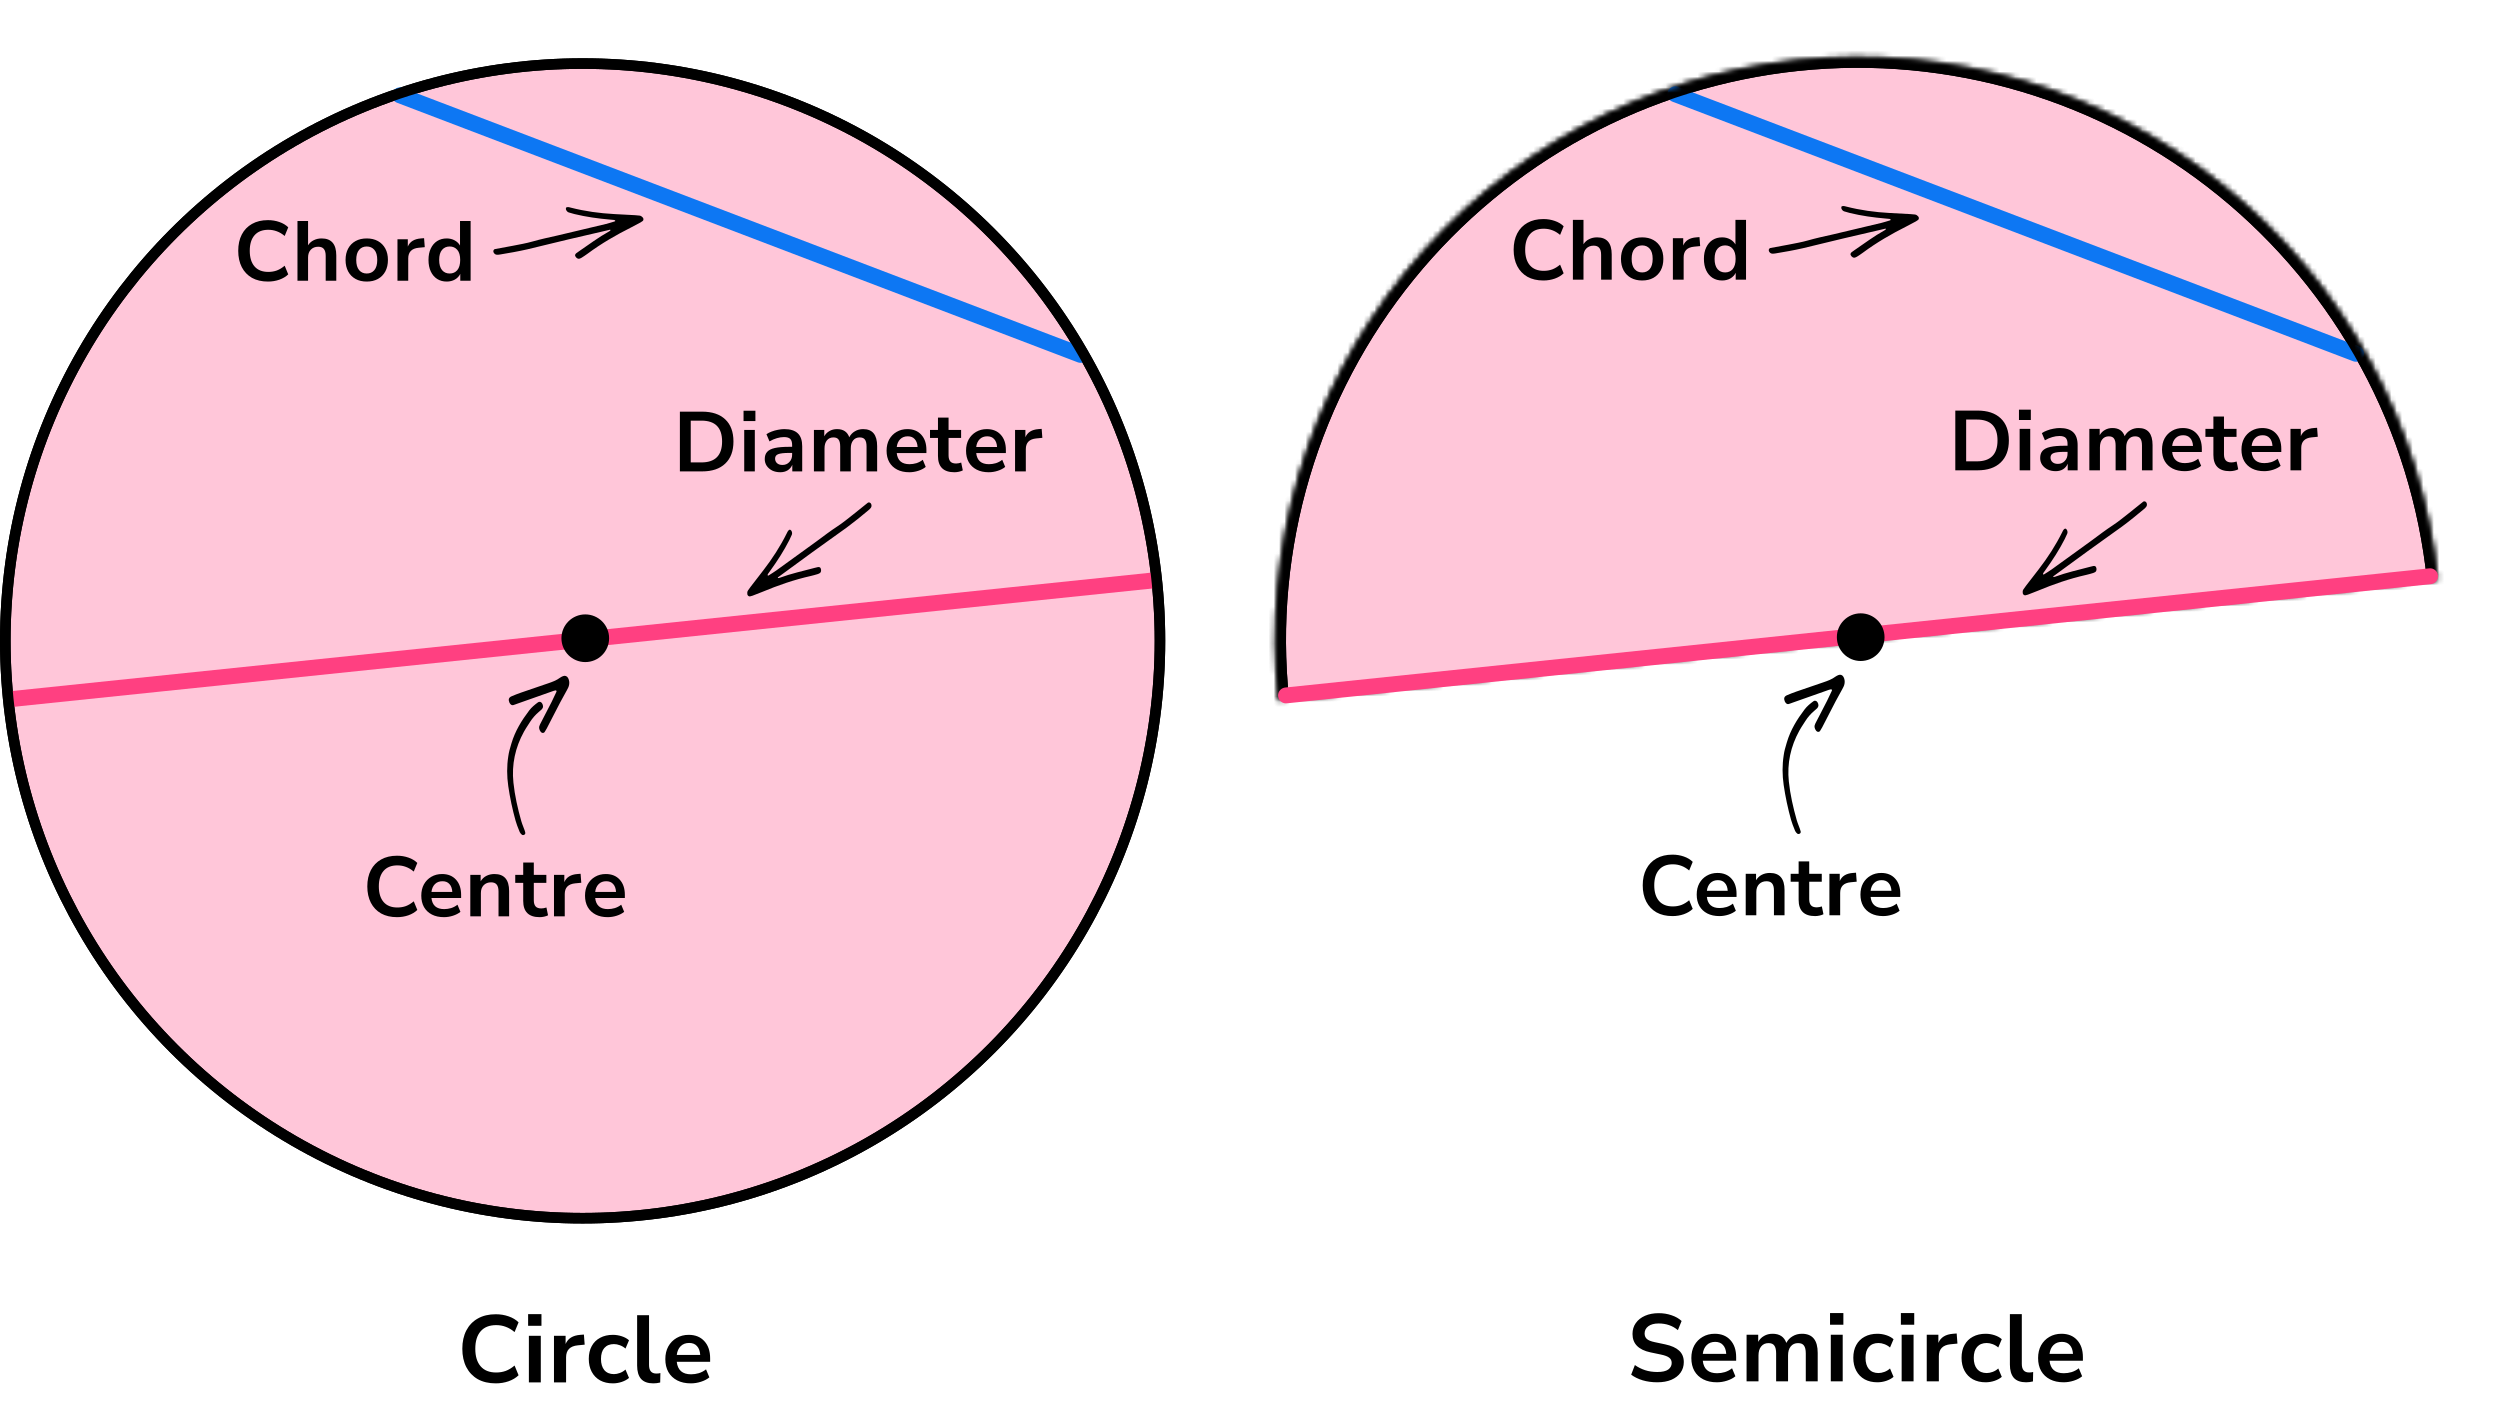 <?xml version="1.0" encoding="UTF-8"?> <svg xmlns="http://www.w3.org/2000/svg" width="472" height="267" viewBox="0 0 472 267" fill="none"><path d="M93.605 261.18C92.285 261.18 91.151 260.916 90.203 260.388C89.267 259.848 88.547 259.092 88.043 258.12C87.539 257.136 87.287 255.978 87.287 254.646C87.287 253.314 87.539 252.162 88.043 251.19C88.547 250.218 89.267 249.468 90.203 248.94C91.151 248.4 92.285 248.13 93.605 248.13C94.457 248.13 95.261 248.262 96.017 248.526C96.785 248.79 97.415 249.168 97.907 249.66L97.151 251.496C96.611 251.04 96.059 250.71 95.495 250.506C94.931 250.29 94.325 250.182 93.677 250.182C92.393 250.182 91.415 250.572 90.743 251.352C90.071 252.12 89.735 253.218 89.735 254.646C89.735 256.074 90.071 257.178 90.743 257.958C91.415 258.738 92.393 259.128 93.677 259.128C94.325 259.128 94.931 259.026 95.495 258.822C96.059 258.606 96.611 258.27 97.151 257.814L97.907 259.65C97.415 260.13 96.785 260.508 96.017 260.784C95.261 261.048 94.457 261.18 93.605 261.18ZM99.708 250.308V248.112H102.228V250.308H99.708ZM99.852 261V252.198H102.102V261H99.852ZM104.59 261V252.198H106.786V253.746C107.218 252.702 108.142 252.126 109.558 252.018L110.242 251.964L110.386 253.872L109.09 253.998C107.614 254.142 106.876 254.898 106.876 256.266V261H104.59ZM115.716 261.18C114.792 261.18 113.988 260.994 113.304 260.622C112.62 260.238 112.092 259.698 111.72 259.002C111.348 258.306 111.162 257.49 111.162 256.554C111.162 255.618 111.348 254.814 111.72 254.142C112.092 253.458 112.62 252.936 113.304 252.576C113.988 252.204 114.792 252.018 115.716 252.018C116.28 252.018 116.838 252.108 117.39 252.288C117.942 252.468 118.398 252.72 118.758 253.044L118.092 254.61C117.78 254.334 117.426 254.124 117.03 253.98C116.646 253.836 116.274 253.764 115.914 253.764C115.134 253.764 114.528 254.01 114.096 254.502C113.676 254.982 113.466 255.672 113.466 256.572C113.466 257.46 113.676 258.162 114.096 258.678C114.528 259.182 115.134 259.434 115.914 259.434C116.262 259.434 116.634 259.362 117.03 259.218C117.426 259.074 117.78 258.858 118.092 258.57L118.758 260.154C118.398 260.466 117.936 260.718 117.372 260.91C116.82 261.09 116.268 261.18 115.716 261.18ZM123.349 261.18C122.305 261.18 121.531 260.898 121.027 260.334C120.535 259.758 120.289 258.918 120.289 257.814V248.31H122.539V257.706C122.539 258.786 122.995 259.326 123.907 259.326C124.039 259.326 124.171 259.32 124.303 259.308C124.435 259.296 124.561 259.272 124.681 259.236L124.645 261.018C124.213 261.126 123.781 261.18 123.349 261.18ZM130.437 261.18C129.441 261.18 128.583 260.994 127.863 260.622C127.143 260.25 126.585 259.722 126.189 259.038C125.805 258.354 125.613 257.544 125.613 256.608C125.613 255.696 125.799 254.898 126.171 254.214C126.555 253.53 127.077 252.996 127.737 252.612C128.409 252.216 129.171 252.018 130.023 252.018C131.271 252.018 132.255 252.414 132.975 253.206C133.707 253.998 134.073 255.078 134.073 256.446V257.112H127.773C127.941 258.684 128.841 259.47 130.473 259.47C130.965 259.47 131.457 259.398 131.949 259.254C132.441 259.098 132.891 258.858 133.299 258.534L133.929 260.046C133.509 260.394 132.981 260.67 132.345 260.874C131.709 261.078 131.073 261.18 130.437 261.18ZM130.113 253.548C129.453 253.548 128.919 253.752 128.511 254.16C128.103 254.568 127.857 255.12 127.773 255.816H132.201C132.153 255.084 131.949 254.526 131.589 254.142C131.241 253.746 130.749 253.548 130.113 253.548Z" fill="black"></path><circle cx="110" cy="121" r="109" fill="#FF4081" fill-opacity="0.3" stroke="black" stroke-width="2"></circle><path d="M2 132L218.5 109.5" stroke="#FF4081" stroke-width="3" stroke-linejoin="round"></path><path d="M75.5 18L204 67" stroke="#0D77F3" stroke-width="3" stroke-linecap="round"></path><circle cx="110" cy="121" r="109" stroke="black" stroke-width="2"></circle><circle cx="110.5" cy="120.5" r="4.5" fill="black"></circle><path fill-rule="evenodd" clip-rule="evenodd" d="M107.26 128.019C107.46 128.406 107.524 128.813 107.454 129.242C107.399 129.637 107.212 129.977 107.025 130.316C106.988 130.381 106.952 130.447 106.917 130.513C106.746 130.835 106.568 131.153 106.39 131.471C106.178 131.849 105.966 132.228 105.766 132.613C105.248 133.606 104.735 134.603 104.223 135.599C103.89 136.247 103.557 136.895 103.222 137.542C103.106 137.765 102.975 137.981 102.836 138.19C102.656 138.461 102.305 138.444 102.093 138.172C101.752 137.732 101.678 137.291 101.953 136.772C102.702 135.361 103.428 133.939 104.151 132.515C104.469 131.889 104.762 131.25 105.055 130.613L105.069 130.582C105.092 130.533 105.049 130.447 105.015 130.38C105.012 130.374 105.009 130.368 105.006 130.362C104.997 130.342 104.926 130.343 104.886 130.35C104.867 130.354 104.847 130.358 104.828 130.361C104.723 130.381 104.618 130.4 104.519 130.435C102.219 131.246 99.92 132.059 97.622 132.872C97.543 132.9 97.465 132.93 97.386 132.96C97.229 133.02 97.071 133.08 96.909 133.123C96.688 133.182 96.496 133.086 96.354 132.913C96.275 132.817 96.204 132.708 96.157 132.593C95.938 132.054 96.067 131.683 96.585 131.46C97.164 131.211 97.752 130.981 98.347 130.774C99.847 130.252 101.35 129.74 102.853 129.229C103.061 129.158 103.27 129.087 103.478 129.017C104.276 128.745 105.064 128.46 105.749 127.943C105.913 127.819 106.112 127.733 106.304 127.652C106.679 127.493 107.071 127.652 107.26 128.019ZM95.96 148.421C95.686 146.534 95.671 144.649 95.969 142.765C96.069 142.002 96.288 141.269 96.507 140.534C96.529 140.462 96.55 140.389 96.572 140.316C97.253 138.021 98.482 136.021 99.913 134.136C100.373 133.531 100.964 133.047 101.577 132.597C101.832 132.41 102.154 132.494 102.335 132.776C102.604 133.196 102.589 133.617 102.275 133.929C102.139 134.063 101.992 134.187 101.845 134.311C101.799 134.35 101.753 134.389 101.707 134.429C101.063 134.98 100.509 135.61 100.056 136.328C99.941 136.51 99.823 136.692 99.705 136.874C99.433 137.292 99.161 137.711 98.921 138.147C97.271 141.142 96.578 144.346 96.935 147.754C97.194 150.229 97.743 152.649 98.423 155.039C98.522 155.384 98.651 155.719 98.781 156.055C98.849 156.23 98.917 156.405 98.98 156.582C98.992 156.613 99.003 156.645 99.015 156.676C99.076 156.842 99.137 157.009 99.169 157.181C99.202 157.349 99.151 157.516 98.978 157.605C98.816 157.69 98.638 157.693 98.507 157.571C98.358 157.432 98.197 157.273 98.124 157.09C98.087 156.998 98.05 156.906 98.013 156.814C97.766 156.204 97.519 155.591 97.343 154.959C96.745 152.81 96.282 150.63 95.96 148.421Z" fill="black"></path><path fill-rule="evenodd" clip-rule="evenodd" d="M105.339 44.441C103.564 44.839 102.047 45.164 100.55 45.594C99.336 45.943 98.079 46.151 96.838 46.399C95.716 46.623 94.587 46.814 93.463 47.026C93.17 47.081 93.05 47.43 93.213 47.704C93.346 47.929 93.538 48.075 93.797 48.093C93.997 48.107 94.205 48.083 94.405 48.05C96.14 47.766 97.87 47.46 99.587 47.069C102.178 46.477 104.744 45.784 107.336 45.195C109.888 44.614 112.434 44.006 114.985 43.415C115.076 43.394 115.224 43.297 115.258 43.449C115.271 43.505 115.115 43.625 115.016 43.679C113.009 44.789 111.183 46.172 109.293 47.457C109.125 47.571 108.958 47.69 108.796 47.814C108.601 47.965 108.529 48.177 108.604 48.344C108.753 48.678 109.106 48.923 109.362 48.85C109.518 48.807 109.674 48.744 109.809 48.658C110.187 48.416 110.566 48.172 110.926 47.905C113.525 45.976 116.314 44.362 119.205 42.913C119.79 42.621 120.362 42.306 120.937 41.995C121.079 41.918 121.213 41.823 121.341 41.723C121.525 41.578 121.528 41.257 121.361 41.069C121.194 40.881 121 40.734 120.745 40.703C120.462 40.668 120.176 40.642 119.891 40.627C118.586 40.554 117.281 40.485 115.976 40.416C113.194 40.268 110.447 39.889 107.749 39.198C107.591 39.158 107.432 39.109 107.271 39.097C107.157 39.089 107.035 39.121 106.926 39.161C106.831 39.196 106.816 39.477 106.878 39.614C106.984 39.846 107.143 40.032 107.386 40.111C107.735 40.225 108.089 40.324 108.446 40.412C110.672 40.957 112.936 41.266 115.218 41.464C115.461 41.485 115.706 41.499 115.948 41.532C116.019 41.541 116.097 41.593 116.143 41.65C116.197 41.717 116.146 41.777 116.04 41.808C115.491 41.968 114.948 42.155 114.392 42.289C111.409 43.005 108.424 43.709 105.439 44.417L105.339 44.441Z" fill="black"></path><path fill-rule="evenodd" clip-rule="evenodd" d="M154.105 102.249C155.566 101.165 156.802 100.227 158.105 99.374C159.162 98.682 160.14 97.866 161.138 97.087C162.04 96.383 162.921 95.652 163.816 94.939C164.049 94.753 164.392 94.89 164.493 95.192C164.576 95.439 164.561 95.681 164.406 95.888C164.286 96.049 164.133 96.191 163.977 96.321C162.629 97.45 161.268 98.561 159.851 99.607C157.711 101.184 155.511 102.675 153.373 104.254C151.268 105.809 149.145 107.341 147.033 108.888C146.957 108.943 146.787 108.992 146.879 109.117C146.914 109.164 147.106 109.123 147.213 109.084C149.364 108.287 151.602 107.807 153.809 107.214C154.006 107.161 154.205 107.112 154.405 107.071C154.646 107.021 154.854 107.104 154.932 107.27C155.087 107.602 155.043 108.029 154.82 108.176C154.686 108.265 154.536 108.342 154.383 108.388C153.953 108.518 153.521 108.644 153.083 108.743C149.926 109.453 146.882 110.512 143.898 111.758C143.295 112.01 142.682 112.238 142.071 112.47C141.92 112.527 141.761 112.567 141.602 112.599C141.372 112.644 141.127 112.436 141.093 112.187C141.06 111.938 141.075 111.695 141.218 111.481C141.376 111.244 141.544 111.011 141.718 110.785C142.514 109.749 143.314 108.715 144.113 107.681C145.817 105.477 147.323 103.149 148.56 100.653C148.633 100.507 148.701 100.355 148.796 100.225C148.864 100.134 148.969 100.062 149.07 100.006C149.158 99.957 149.381 100.128 149.444 100.265C149.551 100.497 149.588 100.738 149.489 100.975C149.348 101.313 149.192 101.646 149.025 101.973C147.986 104.015 146.742 105.932 145.402 107.791C145.26 107.989 145.11 108.183 144.977 108.388C144.938 108.448 144.927 108.541 144.94 108.613C144.955 108.697 145.034 108.698 145.126 108.638C145.606 108.327 146.103 108.037 146.567 107.703C149.056 105.911 151.538 104.109 154.022 102.31L154.105 102.249Z" fill="black"></path><path d="M74.964 173.16C73.791 173.16 72.783 172.925 71.94 172.456C71.108 171.976 70.468 171.304 70.02 170.44C69.572 169.565 69.348 168.536 69.348 167.352C69.348 166.168 69.572 165.144 70.02 164.28C70.468 163.416 71.108 162.749 71.94 162.28C72.783 161.8 73.791 161.56 74.964 161.56C75.722 161.56 76.436 161.677 77.108 161.912C77.791 162.147 78.351 162.483 78.788 162.92L78.116 164.552C77.636 164.147 77.146 163.853 76.644 163.672C76.143 163.48 75.604 163.384 75.028 163.384C73.887 163.384 73.018 163.731 72.42 164.424C71.823 165.107 71.524 166.083 71.524 167.352C71.524 168.621 71.823 169.603 72.42 170.296C73.018 170.989 73.887 171.336 75.028 171.336C75.604 171.336 76.143 171.245 76.644 171.064C77.146 170.872 77.636 170.573 78.116 170.168L78.788 171.8C78.351 172.227 77.791 172.563 77.108 172.808C76.436 173.043 75.722 173.16 74.964 173.16ZM83.827 173.16C82.942 173.16 82.179 172.995 81.539 172.664C80.899 172.333 80.403 171.864 80.051 171.256C79.71 170.648 79.539 169.928 79.539 169.096C79.539 168.285 79.705 167.576 80.035 166.968C80.377 166.36 80.841 165.885 81.427 165.544C82.025 165.192 82.702 165.016 83.459 165.016C84.569 165.016 85.443 165.368 86.083 166.072C86.734 166.776 87.059 167.736 87.059 168.952V169.544H81.459C81.609 170.941 82.409 171.64 83.859 171.64C84.297 171.64 84.734 171.576 85.171 171.448C85.609 171.309 86.009 171.096 86.371 170.808L86.931 172.152C86.558 172.461 86.089 172.707 85.523 172.888C84.958 173.069 84.393 173.16 83.827 173.16ZM83.539 166.376C82.953 166.376 82.478 166.557 82.115 166.92C81.753 167.283 81.534 167.773 81.459 168.392H85.395C85.353 167.741 85.171 167.245 84.851 166.904C84.542 166.552 84.105 166.376 83.539 166.376ZM88.793 173V165.176H90.745V166.392C91.012 165.944 91.369 165.603 91.817 165.368C92.276 165.133 92.788 165.016 93.353 165.016C95.198 165.016 96.121 166.088 96.121 168.232V173H94.121V168.328C94.121 167.72 94.004 167.277 93.769 167C93.545 166.723 93.193 166.584 92.713 166.584C92.126 166.584 91.657 166.771 91.305 167.144C90.964 167.507 90.793 167.992 90.793 168.6V173H88.793ZM101.887 173.16C99.817 173.16 98.782 172.136 98.782 170.088V166.68H97.278V165.176H98.782V162.84H100.783V165.176H103.151V166.68H100.783V169.976C100.783 170.488 100.895 170.872 101.119 171.128C101.343 171.384 101.705 171.512 102.207 171.512C102.356 171.512 102.511 171.496 102.671 171.464C102.831 171.421 102.996 171.379 103.167 171.336L103.471 172.808C103.279 172.915 103.033 173 102.735 173.064C102.447 173.128 102.164 173.16 101.887 173.16ZM104.593 173V165.176H106.545V166.552C106.929 165.624 107.75 165.112 109.009 165.016L109.617 164.968L109.745 166.664L108.593 166.776C107.281 166.904 106.625 167.576 106.625 168.792V173H104.593ZM114.74 173.16C113.854 173.16 113.092 172.995 112.452 172.664C111.812 172.333 111.316 171.864 110.964 171.256C110.622 170.648 110.452 169.928 110.452 169.096C110.452 168.285 110.617 167.576 110.948 166.968C111.289 166.36 111.753 165.885 112.34 165.544C112.937 165.192 113.614 165.016 114.372 165.016C115.481 165.016 116.356 165.368 116.996 166.072C117.646 166.776 117.972 167.736 117.972 168.952V169.544H112.372C112.521 170.941 113.321 171.64 114.772 171.64C115.209 171.64 115.646 171.576 116.084 171.448C116.521 171.309 116.921 171.096 117.284 170.808L117.844 172.152C117.47 172.461 117.001 172.707 116.436 172.888C115.87 173.069 115.305 173.16 114.74 173.16ZM114.452 166.376C113.865 166.376 113.39 166.557 113.028 166.92C112.665 167.283 112.446 167.773 112.372 168.392H116.308C116.265 167.741 116.084 167.245 115.764 166.904C115.454 166.552 115.017 166.376 114.452 166.376Z" fill="black"></path><path d="M50.594 53.16C49.421 53.16 48.413 52.925 47.57 52.456C46.738 51.976 46.098 51.304 45.65 50.44C45.202 49.565 44.978 48.536 44.978 47.352C44.978 46.168 45.202 45.144 45.65 44.28C46.098 43.416 46.738 42.749 47.57 42.28C48.413 41.8 49.421 41.56 50.594 41.56C51.351 41.56 52.066 41.677 52.738 41.912C53.421 42.147 53.981 42.483 54.418 42.92L53.746 44.552C53.266 44.147 52.775 43.853 52.274 43.672C51.773 43.48 51.234 43.384 50.658 43.384C49.517 43.384 48.647 43.731 48.05 44.424C47.453 45.107 47.154 46.083 47.154 47.352C47.154 48.621 47.453 49.603 48.05 50.296C48.647 50.989 49.517 51.336 50.658 51.336C51.234 51.336 51.773 51.245 52.274 51.064C52.775 50.872 53.266 50.573 53.746 50.168L54.418 51.8C53.981 52.227 53.421 52.563 52.738 52.808C52.066 53.043 51.351 53.16 50.594 53.16ZM56.163 53V41.72H58.163V46.312C58.43 45.885 58.787 45.565 59.235 45.352C59.683 45.128 60.179 45.016 60.723 45.016C62.569 45.016 63.491 46.088 63.491 48.232V53H61.491V48.328C61.491 47.72 61.374 47.277 61.139 47C60.915 46.723 60.563 46.584 60.083 46.584C59.497 46.584 59.027 46.771 58.675 47.144C58.334 47.507 58.163 47.992 58.163 48.6V53H56.163ZM69.241 53.16C68.43 53.16 67.726 52.995 67.129 52.664C66.531 52.333 66.067 51.864 65.737 51.256C65.406 50.637 65.241 49.912 65.241 49.08C65.241 48.248 65.406 47.528 65.737 46.92C66.067 46.312 66.531 45.843 67.129 45.512C67.726 45.181 68.43 45.016 69.241 45.016C70.052 45.016 70.755 45.181 71.353 45.512C71.95 45.843 72.414 46.312 72.745 46.92C73.076 47.528 73.241 48.248 73.241 49.08C73.241 49.912 73.076 50.637 72.745 51.256C72.414 51.864 71.95 52.333 71.353 52.664C70.755 52.995 70.052 53.16 69.241 53.16ZM69.241 51.64C69.838 51.64 70.318 51.427 70.681 51C71.043 50.563 71.225 49.923 71.225 49.08C71.225 48.227 71.043 47.592 70.681 47.176C70.318 46.749 69.838 46.536 69.241 46.536C68.644 46.536 68.163 46.749 67.801 47.176C67.438 47.592 67.257 48.227 67.257 49.08C67.257 49.923 67.438 50.563 67.801 51C68.163 51.427 68.644 51.64 69.241 51.64ZM75.042 53V45.176H76.994V46.552C77.378 45.624 78.199 45.112 79.458 45.016L80.066 44.968L80.194 46.664L79.042 46.776C77.73 46.904 77.074 47.576 77.074 48.792V53H75.042ZM84.34 53.16C83.657 53.16 83.055 52.995 82.532 52.664C82.02 52.333 81.62 51.864 81.332 51.256C81.044 50.637 80.9 49.912 80.9 49.08C80.9 48.237 81.044 47.517 81.332 46.92C81.62 46.312 82.02 45.843 82.532 45.512C83.055 45.181 83.657 45.016 84.34 45.016C84.895 45.016 85.396 45.139 85.844 45.384C86.292 45.629 86.628 45.955 86.852 46.36V41.72H88.852V53H86.9V51.704C86.687 52.152 86.351 52.509 85.892 52.776C85.433 53.032 84.916 53.16 84.34 53.16ZM84.9 51.64C85.498 51.64 85.978 51.427 86.34 51C86.703 50.563 86.884 49.923 86.884 49.08C86.884 48.227 86.703 47.592 86.34 47.176C85.978 46.749 85.498 46.536 84.9 46.536C84.303 46.536 83.823 46.749 83.46 47.176C83.097 47.592 82.916 48.227 82.916 49.08C82.916 49.923 83.097 50.563 83.46 51C83.823 51.427 84.303 51.64 84.9 51.64Z" fill="black"></path><path d="M128.363 89V77.72H132.555C134.443 77.72 135.899 78.205 136.923 79.176C137.958 80.147 138.475 81.539 138.475 83.352C138.475 85.155 137.958 86.547 136.923 87.528C135.899 88.509 134.443 89 132.555 89H128.363ZM130.411 87.304H132.427C135.03 87.304 136.331 85.987 136.331 83.352C136.331 80.728 135.03 79.416 132.427 79.416H130.411V87.304ZM140.381 79.496V77.544H142.621V79.496H140.381ZM140.509 89V81.176H142.509V89H140.509ZM147.313 89.16C146.748 89.16 146.241 89.053 145.793 88.84C145.356 88.616 145.009 88.317 144.753 87.944C144.508 87.571 144.385 87.149 144.385 86.68C144.385 86.104 144.534 85.651 144.833 85.32C145.132 84.979 145.617 84.733 146.289 84.584C146.961 84.435 147.862 84.36 148.993 84.36H149.553V84.024C149.553 83.491 149.436 83.107 149.201 82.872C148.966 82.637 148.572 82.52 148.017 82.52C147.58 82.52 147.132 82.589 146.673 82.728C146.214 82.856 145.75 83.059 145.281 83.336L144.705 81.976C144.982 81.784 145.308 81.619 145.681 81.48C146.065 81.331 146.465 81.219 146.881 81.144C147.308 81.059 147.708 81.016 148.081 81.016C149.222 81.016 150.07 81.283 150.625 81.816C151.18 82.339 151.457 83.155 151.457 84.264V89H149.585V87.752C149.404 88.189 149.116 88.536 148.721 88.792C148.326 89.037 147.857 89.16 147.313 89.16ZM147.729 87.784C148.252 87.784 148.684 87.603 149.025 87.24C149.377 86.877 149.553 86.419 149.553 85.864V85.512H149.009C148.006 85.512 147.308 85.592 146.913 85.752C146.529 85.901 146.337 86.179 146.337 86.584C146.337 86.936 146.46 87.224 146.705 87.448C146.95 87.672 147.292 87.784 147.729 87.784ZM153.669 89V81.176H155.621V82.376C155.856 81.949 156.181 81.619 156.597 81.384C157.013 81.139 157.493 81.016 158.037 81.016C159.21 81.016 159.978 81.528 160.341 82.552C160.586 82.072 160.938 81.699 161.397 81.432C161.856 81.155 162.378 81.016 162.965 81.016C164.725 81.016 165.605 82.088 165.605 84.232V89H163.605V84.312C163.605 83.715 163.504 83.277 163.301 83C163.109 82.723 162.778 82.584 162.309 82.584C161.786 82.584 161.376 82.771 161.077 83.144C160.778 83.507 160.629 84.013 160.629 84.664V89H158.629V84.312C158.629 83.715 158.528 83.277 158.325 83C158.133 82.723 157.808 82.584 157.349 82.584C156.826 82.584 156.416 82.771 156.117 83.144C155.818 83.507 155.669 84.013 155.669 84.664V89H153.669ZM171.674 89.16C170.789 89.16 170.026 88.995 169.386 88.664C168.746 88.333 168.25 87.864 167.898 87.256C167.557 86.648 167.386 85.928 167.386 85.096C167.386 84.285 167.551 83.576 167.882 82.968C168.223 82.36 168.687 81.885 169.274 81.544C169.871 81.192 170.549 81.016 171.306 81.016C172.415 81.016 173.29 81.368 173.93 82.072C174.581 82.776 174.906 83.736 174.906 84.952V85.544H169.306C169.455 86.941 170.255 87.64 171.706 87.64C172.143 87.64 172.581 87.576 173.018 87.448C173.455 87.309 173.855 87.096 174.218 86.808L174.778 88.152C174.405 88.461 173.935 88.707 173.37 88.888C172.805 89.069 172.239 89.16 171.674 89.16ZM171.386 82.376C170.799 82.376 170.325 82.557 169.962 82.92C169.599 83.283 169.381 83.773 169.306 84.392H173.242C173.199 83.741 173.018 83.245 172.698 82.904C172.389 82.552 171.951 82.376 171.386 82.376ZM180.193 89.16C178.123 89.16 177.089 88.136 177.089 86.088V82.68H175.585V81.176H177.089V78.84H179.089V81.176H181.457V82.68H179.089V85.976C179.089 86.488 179.201 86.872 179.425 87.128C179.649 87.384 180.011 87.512 180.513 87.512C180.662 87.512 180.817 87.496 180.977 87.464C181.137 87.421 181.302 87.379 181.473 87.336L181.777 88.808C181.585 88.915 181.339 89 181.041 89.064C180.753 89.128 180.47 89.16 180.193 89.16ZM186.677 89.16C185.792 89.16 185.029 88.995 184.389 88.664C183.749 88.333 183.253 87.864 182.901 87.256C182.56 86.648 182.389 85.928 182.389 85.096C182.389 84.285 182.555 83.576 182.885 82.968C183.227 82.36 183.691 81.885 184.277 81.544C184.875 81.192 185.552 81.016 186.309 81.016C187.419 81.016 188.293 81.368 188.933 82.072C189.584 82.776 189.909 83.736 189.909 84.952V85.544H184.309C184.459 86.941 185.259 87.64 186.709 87.64C187.147 87.64 187.584 87.576 188.021 87.448C188.459 87.309 188.859 87.096 189.221 86.808L189.781 88.152C189.408 88.461 188.939 88.707 188.373 88.888C187.808 89.069 187.243 89.16 186.677 89.16ZM186.389 82.376C185.803 82.376 185.328 82.557 184.965 82.92C184.603 83.283 184.384 83.773 184.309 84.392H188.245C188.203 83.741 188.021 83.245 187.701 82.904C187.392 82.552 186.955 82.376 186.389 82.376ZM191.643 89V81.176H193.595V82.552C193.979 81.624 194.8 81.112 196.059 81.016L196.667 80.968L196.795 82.664L195.643 82.776C194.331 82.904 193.675 83.576 193.675 84.792V89H191.643Z" fill="black"></path><path d="M312.897 260.977C311.901 260.977 310.977 260.851 310.125 260.599C309.273 260.335 308.553 259.981 307.965 259.537L308.667 257.719C309.255 258.139 309.897 258.463 310.593 258.691C311.301 258.919 312.069 259.033 312.897 259.033C313.845 259.033 314.535 258.877 314.967 258.565C315.399 258.241 315.615 257.827 315.615 257.323C315.615 256.903 315.459 256.573 315.147 256.333C314.847 256.093 314.325 255.895 313.581 255.739L311.601 255.325C309.345 254.845 308.217 253.687 308.217 251.851C308.217 251.059 308.427 250.369 308.847 249.781C309.267 249.193 309.849 248.737 310.593 248.413C311.337 248.089 312.195 247.927 313.167 247.927C314.031 247.927 314.841 248.059 315.597 248.323C316.353 248.575 316.983 248.935 317.487 249.403L316.785 251.131C315.789 250.291 314.577 249.871 313.149 249.871C312.321 249.871 311.673 250.045 311.205 250.393C310.737 250.741 310.503 251.197 310.503 251.761C310.503 252.193 310.647 252.541 310.935 252.805C311.223 253.057 311.715 253.255 312.411 253.399L314.373 253.813C315.561 254.065 316.443 254.461 317.019 255.001C317.607 255.541 317.901 256.261 317.901 257.161C317.901 257.917 317.697 258.583 317.289 259.159C316.881 259.735 316.299 260.185 315.543 260.509C314.799 260.821 313.917 260.977 312.897 260.977ZM324.15 260.977C323.154 260.977 322.296 260.791 321.576 260.419C320.856 260.047 320.298 259.519 319.902 258.835C319.518 258.151 319.326 257.341 319.326 256.405C319.326 255.493 319.512 254.695 319.884 254.011C320.268 253.327 320.79 252.793 321.45 252.409C322.122 252.013 322.884 251.815 323.736 251.815C324.984 251.815 325.968 252.211 326.688 253.003C327.42 253.795 327.786 254.875 327.786 256.243V256.909H321.486C321.654 258.481 322.554 259.267 324.186 259.267C324.678 259.267 325.17 259.195 325.662 259.051C326.154 258.895 326.604 258.655 327.012 258.331L327.642 259.843C327.222 260.191 326.694 260.467 326.058 260.671C325.422 260.875 324.786 260.977 324.15 260.977ZM323.826 253.345C323.166 253.345 322.632 253.549 322.224 253.957C321.816 254.365 321.57 254.917 321.486 255.613H325.914C325.866 254.881 325.662 254.323 325.302 253.939C324.954 253.543 324.462 253.345 323.826 253.345ZM329.754 260.797V251.995H331.95V253.345C332.214 252.865 332.58 252.493 333.048 252.229C333.516 251.953 334.056 251.815 334.668 251.815C335.988 251.815 336.852 252.391 337.26 253.543C337.536 253.003 337.932 252.583 338.448 252.283C338.964 251.971 339.552 251.815 340.212 251.815C342.192 251.815 343.182 253.021 343.182 255.433V260.797H340.932V255.523C340.932 254.851 340.818 254.359 340.59 254.047C340.374 253.735 340.002 253.579 339.474 253.579C338.886 253.579 338.424 253.789 338.088 254.209C337.752 254.617 337.584 255.187 337.584 255.919V260.797H335.334V255.523C335.334 254.851 335.22 254.359 334.992 254.047C334.776 253.735 334.41 253.579 333.894 253.579C333.306 253.579 332.844 253.789 332.508 254.209C332.172 254.617 332.004 255.187 332.004 255.919V260.797H329.754ZM345.509 250.105V247.909H348.029V250.105H345.509ZM345.653 260.797V251.995H347.903V260.797H345.653ZM354.459 260.977C353.535 260.977 352.731 260.791 352.047 260.419C351.363 260.035 350.835 259.495 350.463 258.799C350.091 258.103 349.905 257.287 349.905 256.351C349.905 255.415 350.091 254.611 350.463 253.939C350.835 253.255 351.363 252.733 352.047 252.373C352.731 252.001 353.535 251.815 354.459 251.815C355.023 251.815 355.581 251.905 356.133 252.085C356.685 252.265 357.141 252.517 357.501 252.841L356.835 254.407C356.523 254.131 356.169 253.921 355.773 253.777C355.389 253.633 355.017 253.561 354.657 253.561C353.877 253.561 353.271 253.807 352.839 254.299C352.419 254.779 352.209 255.469 352.209 256.369C352.209 257.257 352.419 257.959 352.839 258.475C353.271 258.979 353.877 259.231 354.657 259.231C355.005 259.231 355.377 259.159 355.773 259.015C356.169 258.871 356.523 258.655 356.835 258.367L357.501 259.951C357.141 260.263 356.679 260.515 356.115 260.707C355.563 260.887 355.011 260.977 354.459 260.977ZM358.887 250.105V247.909H361.407V250.105H358.887ZM359.031 260.797V251.995H361.281V260.797H359.031ZM363.769 260.797V251.995H365.965V253.543C366.397 252.499 367.321 251.923 368.737 251.815L369.421 251.761L369.565 253.669L368.269 253.795C366.793 253.939 366.055 254.695 366.055 256.063V260.797H363.769ZM374.895 260.977C373.971 260.977 373.167 260.791 372.483 260.419C371.799 260.035 371.271 259.495 370.899 258.799C370.527 258.103 370.341 257.287 370.341 256.351C370.341 255.415 370.527 254.611 370.899 253.939C371.271 253.255 371.799 252.733 372.483 252.373C373.167 252.001 373.971 251.815 374.895 251.815C375.459 251.815 376.017 251.905 376.569 252.085C377.121 252.265 377.577 252.517 377.937 252.841L377.271 254.407C376.959 254.131 376.605 253.921 376.209 253.777C375.825 253.633 375.453 253.561 375.093 253.561C374.313 253.561 373.707 253.807 373.275 254.299C372.855 254.779 372.645 255.469 372.645 256.369C372.645 257.257 372.855 257.959 373.275 258.475C373.707 258.979 374.313 259.231 375.093 259.231C375.441 259.231 375.813 259.159 376.209 259.015C376.605 258.871 376.959 258.655 377.271 258.367L377.937 259.951C377.577 260.263 377.115 260.515 376.551 260.707C375.999 260.887 375.447 260.977 374.895 260.977ZM382.527 260.977C381.483 260.977 380.709 260.695 380.205 260.131C379.713 259.555 379.467 258.715 379.467 257.611V248.107H381.717V257.503C381.717 258.583 382.173 259.123 383.085 259.123C383.217 259.123 383.349 259.117 383.481 259.105C383.613 259.093 383.739 259.069 383.859 259.033L383.823 260.815C383.391 260.923 382.959 260.977 382.527 260.977ZM389.616 260.977C388.62 260.977 387.762 260.791 387.042 260.419C386.322 260.047 385.764 259.519 385.368 258.835C384.984 258.151 384.792 257.341 384.792 256.405C384.792 255.493 384.978 254.695 385.35 254.011C385.734 253.327 386.256 252.793 386.916 252.409C387.588 252.013 388.35 251.815 389.202 251.815C390.45 251.815 391.434 252.211 392.154 253.003C392.886 253.795 393.252 254.875 393.252 256.243V256.909H386.952C387.12 258.481 388.02 259.267 389.652 259.267C390.144 259.267 390.636 259.195 391.128 259.051C391.62 258.895 392.07 258.655 392.478 258.331L393.108 259.843C392.688 260.191 392.16 260.467 391.524 260.671C390.888 260.875 390.252 260.977 389.616 260.977ZM389.292 253.345C388.632 253.345 388.098 253.549 387.69 253.957C387.282 254.365 387.036 254.917 386.952 255.613H391.38C391.332 254.881 391.128 254.323 390.768 253.939C390.42 253.543 389.928 253.345 389.292 253.345Z" fill="black"></path><mask id="path-14-inside-1" fill="white"><path d="M460.206 109.409C458.711 95.042 454.4 81.109 447.52 68.407C440.64 55.706 431.325 44.483 420.108 35.381C408.891 26.279 395.991 19.476 382.145 15.359C368.298 11.242 353.777 9.893 339.409 11.389C325.041 12.884 311.109 17.195 298.407 24.075C285.705 30.955 274.483 40.27 265.381 51.487C256.279 62.704 249.475 75.604 245.359 89.45C241.242 103.297 239.893 117.818 241.388 132.186L350.797 120.798L460.206 109.409Z"></path></mask><path d="M460.206 109.409C458.711 95.042 454.4 81.109 447.52 68.407C440.64 55.706 431.325 44.483 420.108 35.381C408.891 26.279 395.991 19.476 382.145 15.359C368.298 11.242 353.777 9.893 339.409 11.389C325.041 12.884 311.109 17.195 298.407 24.075C285.705 30.955 274.483 40.27 265.381 51.487C256.279 62.704 249.475 75.604 245.359 89.45C241.242 103.297 239.893 117.818 241.388 132.186L350.797 120.798L460.206 109.409Z" fill="#FF4081" fill-opacity="0.3" stroke="black" stroke-width="4" mask="url(#path-14-inside-1)"></path><path d="M316.299 17.797L444.799 66.797" stroke="#0D77F3" stroke-width="3" stroke-linecap="round"></path><mask id="path-16-inside-2" fill="white"><path d="M460.206 109.417C458.711 95.049 454.4 81.117 447.52 68.415C440.64 55.713 431.325 44.491 420.108 35.389C408.891 26.287 395.991 19.483 382.145 15.367C368.298 11.25 353.777 9.901 339.409 11.397C325.041 12.892 311.109 17.203 298.407 24.083C285.705 30.963 274.483 40.278 265.381 51.495C256.279 62.712 249.475 75.612 245.359 89.458C241.242 103.305 239.893 117.826 241.388 132.194L350.797 120.806L460.206 109.417Z"></path></mask><path d="M460.206 109.417C458.711 95.049 454.4 81.117 447.52 68.415C440.64 55.713 431.325 44.491 420.108 35.389C408.891 26.287 395.991 19.483 382.145 15.367C368.298 11.25 353.777 9.901 339.409 11.397C325.041 12.892 311.109 17.203 298.407 24.083C285.705 30.963 274.483 40.278 265.381 51.495C256.279 62.712 249.475 75.612 245.359 89.458C241.242 103.305 239.893 117.826 241.388 132.194L350.797 120.806L460.206 109.417Z" stroke="black" stroke-width="4" mask="url(#path-16-inside-2)"></path><path d="M242.799 131.297L458.799 108.797" stroke="#FF4081" stroke-width="3" stroke-linecap="round" stroke-linejoin="round"></path><circle cx="351.299" cy="120.297" r="4.5" fill="black"></circle><path fill-rule="evenodd" clip-rule="evenodd" d="M348.059 127.816C348.259 128.203 348.323 128.61 348.252 129.039C348.198 129.434 348.01 129.774 347.824 130.113C347.787 130.178 347.751 130.244 347.716 130.31C347.545 130.631 347.367 130.949 347.189 131.268C346.977 131.646 346.765 132.025 346.565 132.409C346.046 133.403 345.534 134.399 345.022 135.396C344.689 136.044 344.355 136.692 344.021 137.338C343.905 137.562 343.773 137.778 343.635 137.987C343.455 138.258 343.103 138.241 342.892 137.969C342.55 137.529 342.477 137.087 342.752 136.569C343.501 135.158 344.227 133.736 344.95 132.312C345.268 131.686 345.561 131.047 345.854 130.41L345.868 130.379C345.891 130.329 345.848 130.244 345.814 130.177C345.811 130.171 345.808 130.165 345.805 130.159C345.796 130.139 345.725 130.14 345.685 130.147C345.665 130.151 345.646 130.154 345.627 130.158C345.522 130.177 345.417 130.197 345.318 130.232C343.018 131.042 340.719 131.856 338.421 132.669C338.342 132.696 338.263 132.726 338.185 132.756C338.028 132.817 337.87 132.877 337.708 132.92C337.487 132.979 337.295 132.883 337.153 132.71C337.074 132.614 337.003 132.505 336.956 132.39C336.737 131.851 336.866 131.48 337.384 131.257C337.963 131.008 338.551 130.778 339.146 130.571C340.646 130.049 342.149 129.537 343.652 129.026C343.86 128.955 344.069 128.884 344.277 128.813C345.075 128.542 345.863 128.257 346.547 127.74C346.712 127.616 346.911 127.53 347.103 127.449C347.478 127.29 347.87 127.449 348.059 127.816ZM336.759 148.218C336.485 146.331 336.47 144.446 336.767 142.562C336.868 141.799 337.087 141.065 337.306 140.331C337.327 140.258 337.349 140.186 337.371 140.113C338.052 137.818 339.28 135.818 340.712 133.933C341.172 133.327 341.763 132.843 342.376 132.394C342.631 132.207 342.953 132.291 343.134 132.573C343.403 132.993 343.387 133.414 343.074 133.725C342.938 133.86 342.791 133.984 342.644 134.108C342.598 134.147 342.551 134.186 342.505 134.226C341.862 134.777 341.308 135.407 340.855 136.124C340.74 136.307 340.622 136.489 340.504 136.67C340.232 137.089 339.96 137.507 339.72 137.943C338.07 140.939 337.376 144.143 337.733 147.551C337.993 150.026 338.542 152.446 339.222 154.836C339.32 155.181 339.45 155.516 339.58 155.852C339.648 156.027 339.716 156.202 339.779 156.378C339.79 156.41 339.802 156.442 339.814 156.473C339.874 156.639 339.935 156.806 339.968 156.978C340 157.146 339.95 157.313 339.777 157.402C339.614 157.486 339.437 157.49 339.306 157.368C339.157 157.229 338.996 157.07 338.923 156.887C338.886 156.795 338.849 156.703 338.812 156.611C338.565 156.001 338.318 155.388 338.142 154.756C337.544 152.607 337.081 150.427 336.759 148.218Z" fill="black"></path><path fill-rule="evenodd" clip-rule="evenodd" d="M346.138 44.238C344.363 44.636 342.846 44.961 341.349 45.391C340.134 45.74 338.878 45.948 337.636 46.196C336.514 46.42 335.386 46.611 334.261 46.823C333.968 46.878 333.849 47.227 334.011 47.501C334.145 47.725 334.337 47.872 334.595 47.89C334.796 47.904 335.003 47.88 335.204 47.847C336.939 47.562 338.669 47.257 340.386 46.865C342.977 46.274 345.543 45.581 348.135 44.992C350.687 44.411 353.233 43.803 355.783 43.212C355.875 43.191 356.023 43.094 356.057 43.245C356.07 43.302 355.914 43.421 355.815 43.476C353.807 44.586 351.982 45.968 350.092 47.254C349.924 47.368 349.757 47.487 349.595 47.611C349.4 47.762 349.327 47.974 349.402 48.141C349.552 48.475 349.905 48.72 350.161 48.647C350.316 48.603 350.473 48.541 350.608 48.455C350.986 48.213 351.364 47.969 351.724 47.702C354.324 45.773 357.113 44.158 360.004 42.71C360.588 42.418 361.161 42.103 361.736 41.791C361.878 41.715 362.012 41.62 362.14 41.52C362.324 41.375 362.327 41.053 362.16 40.866C361.993 40.678 361.799 40.531 361.544 40.499C361.26 40.464 360.975 40.439 360.69 40.423C359.385 40.351 358.08 40.282 356.775 40.213C353.993 40.065 351.246 39.686 348.548 38.995C348.39 38.954 348.231 38.906 348.07 38.894C347.956 38.886 347.834 38.918 347.725 38.958C347.63 38.993 347.615 39.274 347.677 39.411C347.783 39.643 347.942 39.828 348.185 39.908C348.534 40.022 348.888 40.121 349.244 40.209C351.47 40.754 353.735 41.063 356.017 41.261C356.26 41.282 356.505 41.296 356.747 41.329C356.817 41.338 356.896 41.39 356.941 41.447C356.995 41.514 356.945 41.574 356.839 41.605C356.29 41.765 355.746 41.952 355.191 42.086C352.208 42.802 349.222 43.506 346.238 44.214L346.138 44.238Z" fill="black"></path><path fill-rule="evenodd" clip-rule="evenodd" d="M394.904 102.046C396.365 100.962 397.601 100.024 398.904 99.171C399.961 98.478 400.938 97.662 401.937 96.883C402.839 96.18 403.72 95.449 404.615 94.736C404.848 94.55 405.19 94.687 405.292 94.989C405.375 95.236 405.36 95.478 405.205 95.685C405.084 95.846 404.932 95.988 404.776 96.118C403.428 97.247 402.067 98.358 400.65 99.404C398.51 100.981 396.31 102.472 394.172 104.051C392.067 105.606 389.944 107.138 387.832 108.684C387.756 108.74 387.586 108.789 387.678 108.914C387.713 108.961 387.905 108.92 388.011 108.881C390.162 108.084 392.401 107.604 394.608 107.011C394.805 106.958 395.004 106.909 395.204 106.867C395.445 106.818 395.653 106.901 395.731 107.067C395.886 107.399 395.842 107.826 395.619 107.973C395.485 108.061 395.335 108.139 395.182 108.185C394.752 108.314 394.32 108.441 393.882 108.54C390.725 109.25 387.681 110.309 384.697 111.555C384.094 111.806 383.481 112.035 382.87 112.267C382.719 112.324 382.56 112.364 382.401 112.395C382.171 112.441 381.926 112.233 381.892 111.984C381.859 111.735 381.874 111.492 382.017 111.278C382.175 111.041 382.342 110.808 382.516 110.582C383.313 109.546 384.113 108.512 384.912 107.478C386.616 105.274 388.122 102.946 389.359 100.45C389.432 100.304 389.499 100.152 389.595 100.022C389.663 99.931 389.767 99.859 389.869 99.803C389.957 99.754 390.18 99.925 390.243 100.062C390.35 100.294 390.387 100.535 390.288 100.771C390.147 101.11 389.991 101.443 389.824 101.77C388.784 103.812 387.541 105.729 386.201 107.587C386.058 107.786 385.909 107.98 385.776 108.185C385.737 108.245 385.725 108.338 385.738 108.41C385.754 108.494 385.832 108.495 385.925 108.435C386.405 108.123 386.901 107.834 387.365 107.5C389.855 105.708 392.337 103.905 394.821 102.106L394.904 102.046Z" fill="black"></path><path d="M315.763 172.957C314.59 172.957 313.582 172.722 312.739 172.253C311.907 171.773 311.267 171.101 310.819 170.237C310.371 169.362 310.147 168.333 310.147 167.149C310.147 165.965 310.371 164.941 310.819 164.077C311.267 163.213 311.907 162.546 312.739 162.077C313.582 161.597 314.59 161.357 315.763 161.357C316.521 161.357 317.235 161.474 317.907 161.709C318.59 161.944 319.15 162.28 319.587 162.717L318.915 164.349C318.435 163.944 317.945 163.65 317.443 163.469C316.942 163.277 316.403 163.181 315.827 163.181C314.686 163.181 313.817 163.528 313.219 164.221C312.622 164.904 312.323 165.88 312.323 167.149C312.323 168.418 312.622 169.4 313.219 170.093C313.817 170.786 314.686 171.133 315.827 171.133C316.403 171.133 316.942 171.042 317.443 170.861C317.945 170.669 318.435 170.37 318.915 169.965L319.587 171.597C319.15 172.024 318.59 172.36 317.907 172.605C317.235 172.84 316.521 172.957 315.763 172.957ZM324.626 172.957C323.741 172.957 322.978 172.792 322.338 172.461C321.698 172.13 321.202 171.661 320.85 171.053C320.509 170.445 320.338 169.725 320.338 168.893C320.338 168.082 320.503 167.373 320.834 166.765C321.175 166.157 321.639 165.682 322.226 165.341C322.823 164.989 323.501 164.813 324.258 164.813C325.367 164.813 326.242 165.165 326.882 165.869C327.533 166.573 327.858 167.533 327.858 168.749V169.341H322.258C322.407 170.738 323.207 171.437 324.658 171.437C325.095 171.437 325.533 171.373 325.97 171.245C326.407 171.106 326.807 170.893 327.17 170.605L327.73 171.949C327.357 172.258 326.887 172.504 326.322 172.685C325.757 172.866 325.191 172.957 324.626 172.957ZM324.338 166.173C323.751 166.173 323.277 166.354 322.914 166.717C322.551 167.08 322.333 167.57 322.258 168.189H326.194C326.151 167.538 325.97 167.042 325.65 166.701C325.341 166.349 324.903 166.173 324.338 166.173ZM329.592 172.797V164.973H331.544V166.189C331.811 165.741 332.168 165.4 332.616 165.165C333.075 164.93 333.587 164.813 334.152 164.813C335.997 164.813 336.92 165.885 336.92 168.029V172.797H334.92V168.125C334.92 167.517 334.803 167.074 334.568 166.797C334.344 166.52 333.992 166.381 333.512 166.381C332.925 166.381 332.456 166.568 332.104 166.941C331.763 167.304 331.592 167.789 331.592 168.397V172.797H329.592ZM342.685 172.957C340.616 172.957 339.581 171.933 339.581 169.885V166.477H338.077V164.973H339.581V162.637H341.581V164.973H343.949V166.477H341.581V169.773C341.581 170.285 341.693 170.669 341.917 170.925C342.141 171.181 342.504 171.309 343.005 171.309C343.155 171.309 343.309 171.293 343.469 171.261C343.629 171.218 343.795 171.176 343.965 171.133L344.269 172.605C344.077 172.712 343.832 172.797 343.533 172.861C343.245 172.925 342.963 172.957 342.685 172.957ZM345.392 172.797V164.973H347.344V166.349C347.728 165.421 348.549 164.909 349.808 164.813L350.416 164.765L350.544 166.461L349.392 166.573C348.08 166.701 347.424 167.373 347.424 168.589V172.797H345.392ZM355.539 172.957C354.653 172.957 353.891 172.792 353.251 172.461C352.611 172.13 352.115 171.661 351.763 171.053C351.421 170.445 351.251 169.725 351.251 168.893C351.251 168.082 351.416 167.373 351.747 166.765C352.088 166.157 352.552 165.682 353.139 165.341C353.736 164.989 354.413 164.813 355.171 164.813C356.28 164.813 357.155 165.165 357.795 165.869C358.445 166.573 358.771 167.533 358.771 168.749V169.341H353.171C353.32 170.738 354.12 171.437 355.571 171.437C356.008 171.437 356.445 171.373 356.883 171.245C357.32 171.106 357.72 170.893 358.083 170.605L358.643 171.949C358.269 172.258 357.8 172.504 357.235 172.685C356.669 172.866 356.104 172.957 355.539 172.957ZM355.251 166.173C354.664 166.173 354.189 166.354 353.827 166.717C353.464 167.08 353.245 167.57 353.171 168.189H357.107C357.064 167.538 356.883 167.042 356.563 166.701C356.253 166.349 355.816 166.173 355.251 166.173Z" fill="black"></path><path d="M291.393 52.957C290.22 52.957 289.212 52.722 288.369 52.253C287.537 51.773 286.897 51.101 286.449 50.237C286.001 49.362 285.777 48.333 285.777 47.149C285.777 45.965 286.001 44.941 286.449 44.077C286.897 43.213 287.537 42.546 288.369 42.077C289.212 41.597 290.22 41.357 291.393 41.357C292.15 41.357 292.865 41.474 293.537 41.709C294.22 41.944 294.78 42.279 295.217 42.717L294.545 44.349C294.065 43.944 293.574 43.65 293.073 43.469C292.572 43.277 292.033 43.181 291.457 43.181C290.316 43.181 289.446 43.528 288.849 44.221C288.252 44.904 287.953 45.88 287.953 47.149C287.953 48.418 288.252 49.4 288.849 50.093C289.446 50.786 290.316 51.133 291.457 51.133C292.033 51.133 292.572 51.042 293.073 50.861C293.574 50.669 294.065 50.37 294.545 49.965L295.217 51.597C294.78 52.023 294.22 52.359 293.537 52.605C292.865 52.84 292.15 52.957 291.393 52.957ZM296.962 52.797V41.517H298.962V46.109C299.229 45.682 299.586 45.362 300.034 45.149C300.482 44.925 300.978 44.813 301.522 44.813C303.368 44.813 304.29 45.885 304.29 48.029V52.797H302.29V48.125C302.29 47.517 302.173 47.074 301.938 46.797C301.714 46.52 301.362 46.381 300.882 46.381C300.296 46.381 299.826 46.568 299.474 46.941C299.133 47.303 298.962 47.789 298.962 48.397V52.797H296.962ZM310.04 52.957C309.229 52.957 308.525 52.791 307.928 52.461C307.33 52.13 306.866 51.661 306.536 51.053C306.205 50.434 306.04 49.709 306.04 48.877C306.04 48.045 306.205 47.325 306.536 46.717C306.866 46.109 307.33 45.639 307.928 45.309C308.525 44.978 309.229 44.813 310.04 44.813C310.85 44.813 311.554 44.978 312.152 45.309C312.749 45.639 313.213 46.109 313.544 46.717C313.874 47.325 314.04 48.045 314.04 48.877C314.04 49.709 313.874 50.434 313.544 51.053C313.213 51.661 312.749 52.13 312.152 52.461C311.554 52.791 310.85 52.957 310.04 52.957ZM310.04 51.437C310.637 51.437 311.117 51.224 311.48 50.797C311.842 50.359 312.024 49.719 312.024 48.877C312.024 48.023 311.842 47.389 311.48 46.973C311.117 46.546 310.637 46.333 310.04 46.333C309.442 46.333 308.962 46.546 308.6 46.973C308.237 47.389 308.056 48.023 308.056 48.877C308.056 49.719 308.237 50.359 308.6 50.797C308.962 51.224 309.442 51.437 310.04 51.437ZM315.84 52.797V44.973H317.792V46.349C318.176 45.421 318.998 44.909 320.256 44.813L320.864 44.765L320.992 46.461L319.84 46.573C318.528 46.701 317.872 47.373 317.872 48.589V52.797H315.84ZM325.139 52.957C324.456 52.957 323.854 52.791 323.331 52.461C322.819 52.13 322.419 51.661 322.131 51.053C321.843 50.434 321.699 49.709 321.699 48.877C321.699 48.034 321.843 47.314 322.131 46.717C322.419 46.109 322.819 45.639 323.331 45.309C323.854 44.978 324.456 44.813 325.139 44.813C325.694 44.813 326.195 44.935 326.643 45.181C327.091 45.426 327.427 45.752 327.651 46.157V41.517H329.651V52.797H327.699V51.501C327.486 51.949 327.15 52.306 326.691 52.573C326.232 52.829 325.715 52.957 325.139 52.957ZM325.699 51.437C326.296 51.437 326.776 51.224 327.139 50.797C327.502 50.359 327.683 49.719 327.683 48.877C327.683 48.023 327.502 47.389 327.139 46.973C326.776 46.546 326.296 46.333 325.699 46.333C325.102 46.333 324.622 46.546 324.259 46.973C323.896 47.389 323.715 48.023 323.715 48.877C323.715 49.719 323.896 50.359 324.259 50.797C324.622 51.224 325.102 51.437 325.699 51.437Z" fill="black"></path><path d="M369.162 88.797V77.517H373.354C375.242 77.517 376.698 78.002 377.722 78.973C378.757 79.944 379.274 81.335 379.274 83.149C379.274 84.951 378.757 86.344 377.722 87.325C376.698 88.306 375.242 88.797 373.354 88.797H369.162ZM371.21 87.101H373.226C375.829 87.101 377.13 85.784 377.13 83.149C377.13 80.525 375.829 79.213 373.226 79.213H371.21V87.101ZM381.18 79.293V77.341H383.42V79.293H381.18ZM381.308 88.797V80.973H383.308V88.797H381.308ZM388.112 88.957C387.546 88.957 387.04 88.85 386.592 88.637C386.154 88.413 385.808 88.114 385.552 87.741C385.306 87.368 385.184 86.946 385.184 86.477C385.184 85.901 385.333 85.448 385.632 85.117C385.93 84.775 386.416 84.53 387.088 84.381C387.76 84.231 388.661 84.157 389.792 84.157H390.352V83.821C390.352 83.287 390.234 82.903 390 82.669C389.765 82.434 389.37 82.317 388.816 82.317C388.378 82.317 387.93 82.386 387.472 82.525C387.013 82.653 386.549 82.856 386.08 83.133L385.504 81.773C385.781 81.581 386.106 81.415 386.48 81.277C386.864 81.127 387.264 81.016 387.68 80.941C388.106 80.856 388.506 80.813 388.88 80.813C390.021 80.813 390.869 81.079 391.424 81.613C391.978 82.135 392.256 82.951 392.256 84.061V88.797H390.384V87.549C390.202 87.986 389.914 88.333 389.52 88.589C389.125 88.834 388.656 88.957 388.112 88.957ZM388.528 87.581C389.05 87.581 389.482 87.4 389.824 87.037C390.176 86.674 390.352 86.216 390.352 85.661V85.309H389.808C388.805 85.309 388.106 85.389 387.712 85.549C387.328 85.698 387.136 85.975 387.136 86.381C387.136 86.733 387.258 87.021 387.504 87.245C387.749 87.469 388.09 87.581 388.528 87.581ZM394.468 88.797V80.973H396.42V82.173C396.654 81.746 396.98 81.415 397.396 81.181C397.812 80.936 398.292 80.813 398.836 80.813C400.009 80.813 400.777 81.325 401.14 82.349C401.385 81.869 401.737 81.496 402.196 81.229C402.654 80.951 403.177 80.813 403.764 80.813C405.524 80.813 406.404 81.885 406.404 84.029V88.797H404.404V84.109C404.404 83.511 404.302 83.074 404.1 82.797C403.908 82.519 403.577 82.381 403.108 82.381C402.585 82.381 402.174 82.567 401.876 82.941C401.577 83.303 401.428 83.81 401.428 84.461V88.797H399.428V84.109C399.428 83.511 399.326 83.074 399.124 82.797C398.932 82.519 398.606 82.381 398.148 82.381C397.625 82.381 397.214 82.567 396.916 82.941C396.617 83.303 396.468 83.81 396.468 84.461V88.797H394.468ZM412.473 88.957C411.588 88.957 410.825 88.791 410.185 88.461C409.545 88.13 409.049 87.661 408.697 87.053C408.356 86.445 408.185 85.725 408.185 84.893C408.185 84.082 408.35 83.373 408.681 82.765C409.022 82.157 409.486 81.682 410.073 81.341C410.67 80.989 411.348 80.813 412.105 80.813C413.214 80.813 414.089 81.165 414.729 81.869C415.38 82.573 415.705 83.533 415.705 84.749V85.341H410.105C410.254 86.738 411.054 87.437 412.505 87.437C412.942 87.437 413.38 87.373 413.817 87.245C414.254 87.106 414.654 86.893 415.017 86.605L415.577 87.949C415.204 88.258 414.734 88.504 414.169 88.685C413.604 88.866 413.038 88.957 412.473 88.957ZM412.185 82.173C411.598 82.173 411.124 82.354 410.761 82.717C410.398 83.079 410.18 83.57 410.105 84.189H414.041C413.998 83.538 413.817 83.042 413.497 82.701C413.188 82.349 412.75 82.173 412.185 82.173ZM420.992 88.957C418.922 88.957 417.888 87.933 417.888 85.885V82.477H416.384V80.973H417.888V78.637H419.888V80.973H422.256V82.477H419.888V85.773C419.888 86.285 420 86.669 420.224 86.925C420.448 87.181 420.81 87.309 421.312 87.309C421.461 87.309 421.616 87.293 421.776 87.261C421.936 87.218 422.101 87.175 422.272 87.133L422.576 88.605C422.384 88.712 422.138 88.797 421.84 88.861C421.552 88.925 421.269 88.957 420.992 88.957ZM427.476 88.957C426.591 88.957 425.828 88.791 425.188 88.461C424.548 88.13 424.052 87.661 423.7 87.053C423.359 86.445 423.188 85.725 423.188 84.893C423.188 84.082 423.353 83.373 423.684 82.765C424.025 82.157 424.489 81.682 425.076 81.341C425.673 80.989 426.351 80.813 427.108 80.813C428.217 80.813 429.092 81.165 429.732 81.869C430.383 82.573 430.708 83.533 430.708 84.749V85.341H425.108C425.257 86.738 426.057 87.437 427.508 87.437C427.945 87.437 428.383 87.373 428.82 87.245C429.257 87.106 429.657 86.893 430.02 86.605L430.58 87.949C430.207 88.258 429.737 88.504 429.172 88.685C428.607 88.866 428.041 88.957 427.476 88.957ZM427.188 82.173C426.601 82.173 426.127 82.354 425.764 82.717C425.401 83.079 425.183 83.57 425.108 84.189H429.044C429.001 83.538 428.82 83.042 428.5 82.701C428.191 82.349 427.753 82.173 427.188 82.173ZM432.442 88.797V80.973H434.394V82.349C434.778 81.421 435.599 80.909 436.858 80.813L437.466 80.765L437.594 82.461L436.442 82.573C435.13 82.701 434.474 83.373 434.474 84.589V88.797H432.442Z" fill="black"></path></svg> 